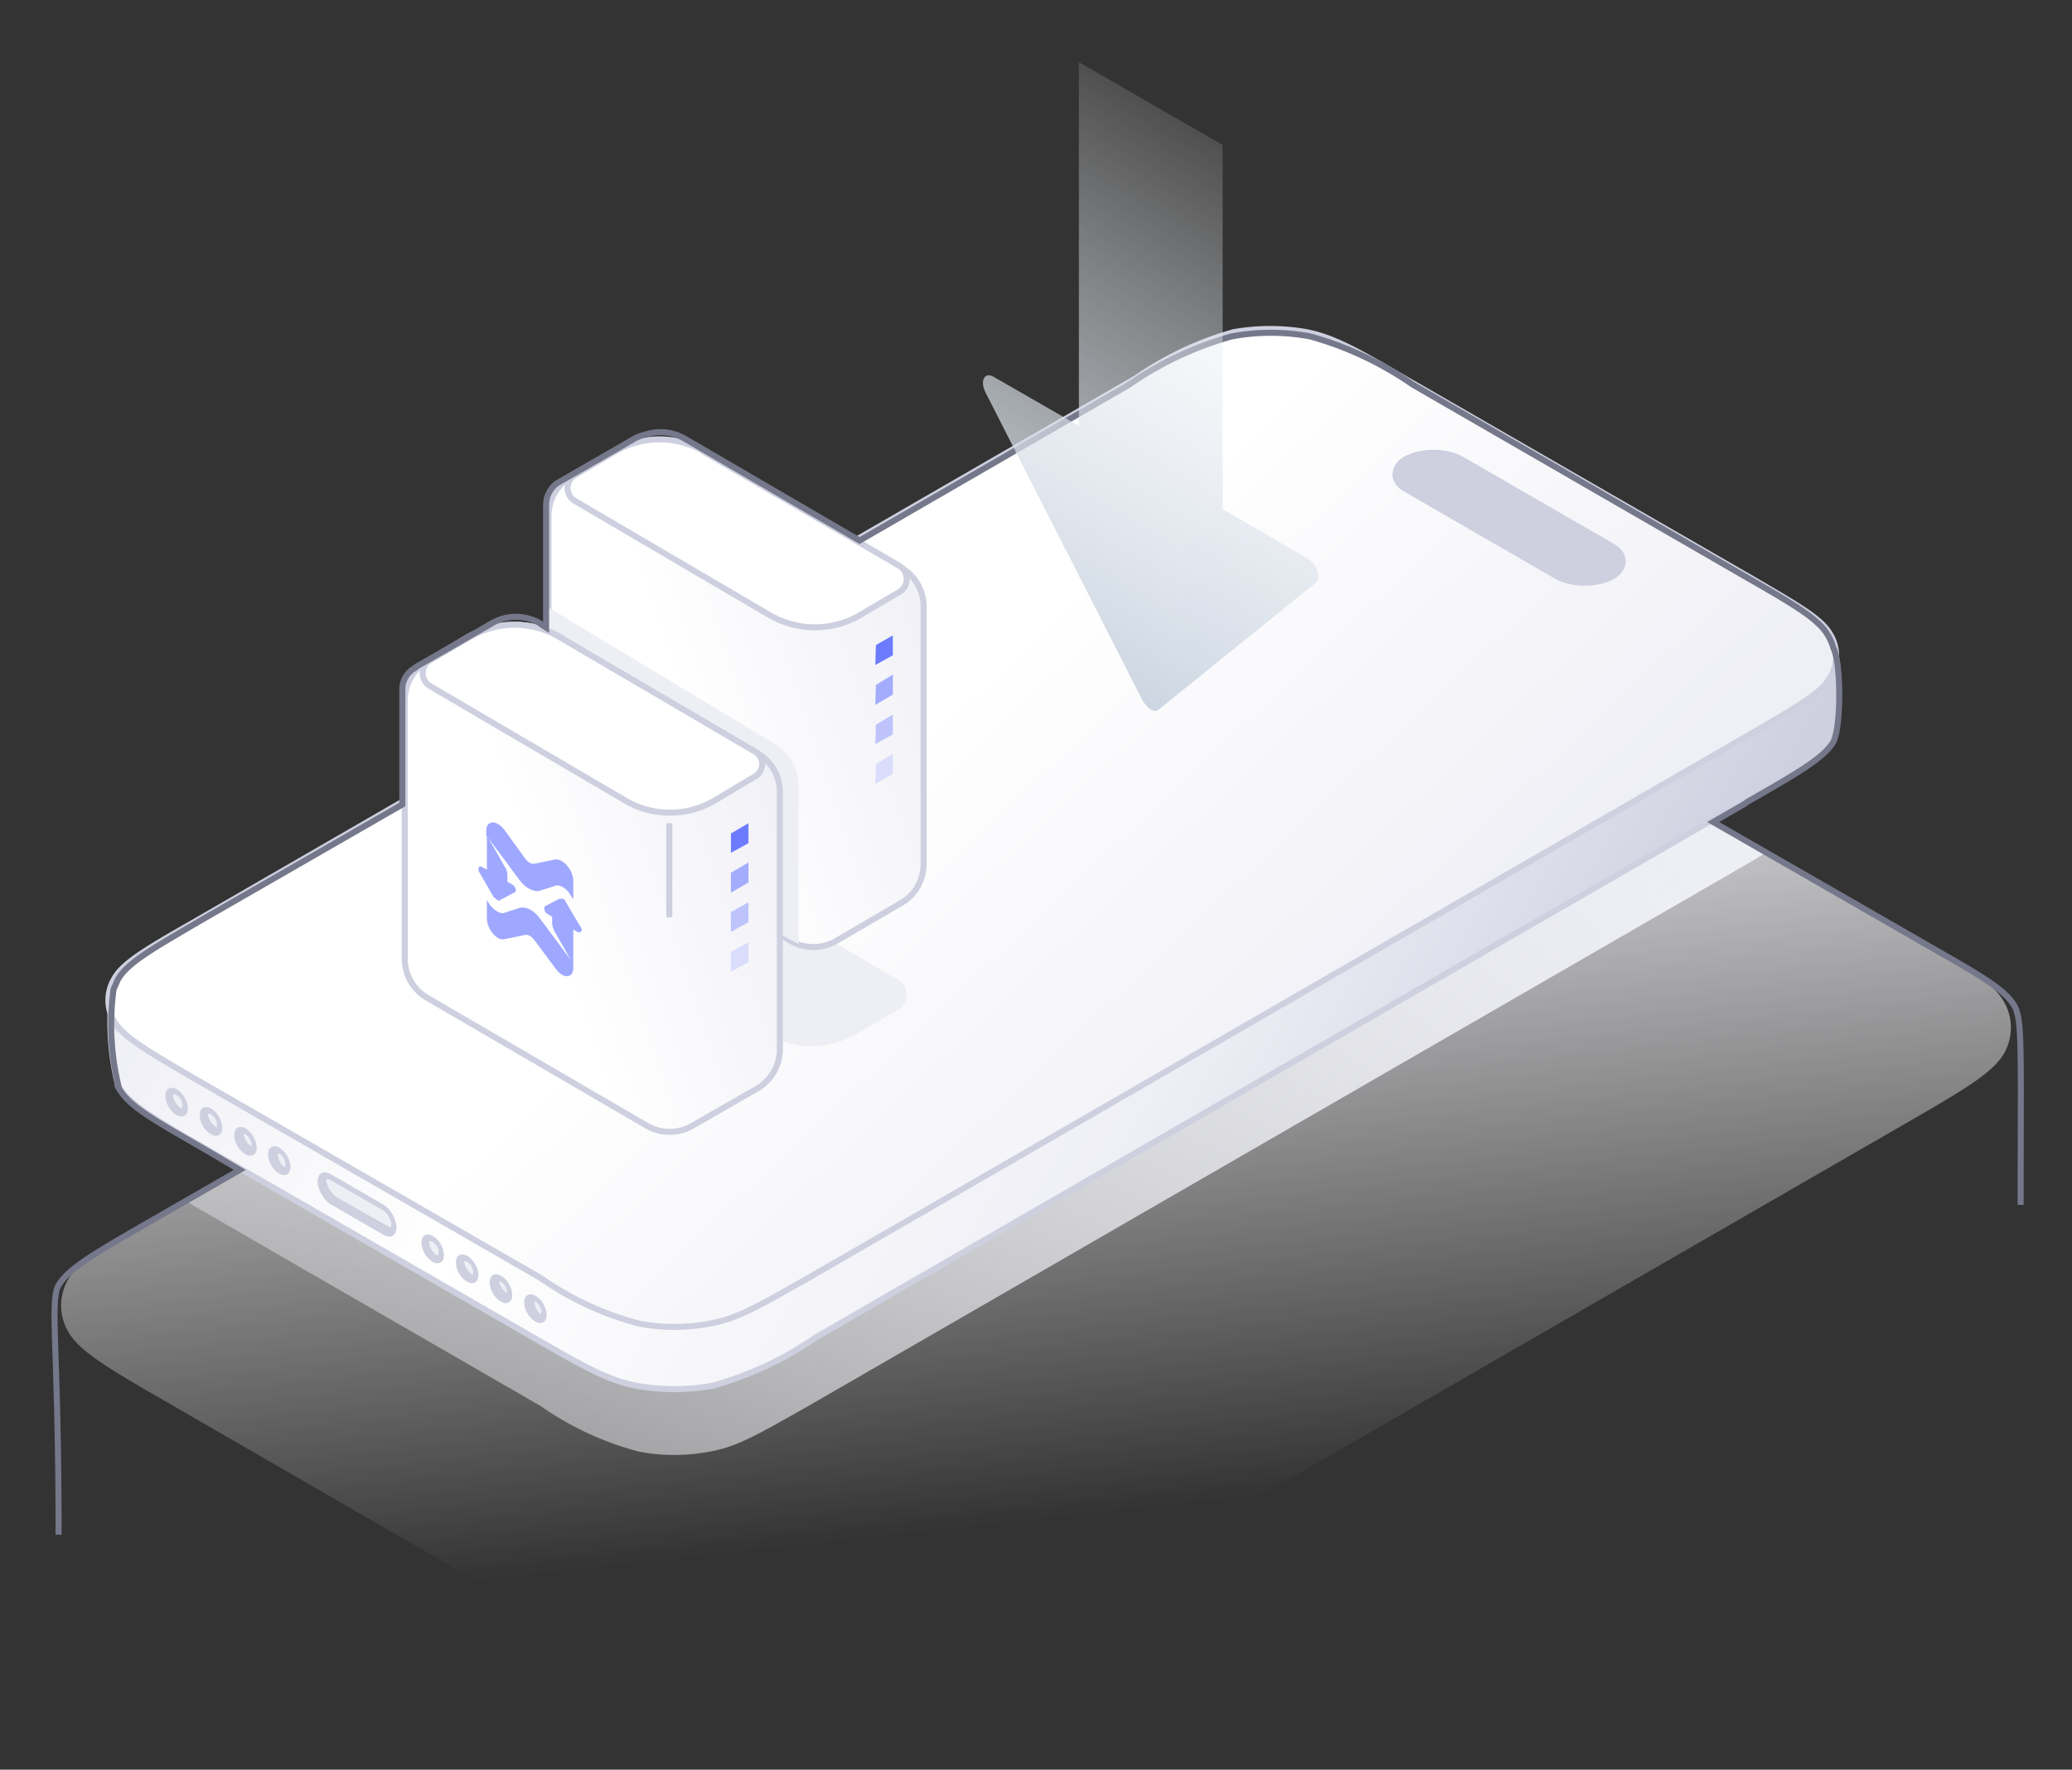 <svg xmlns="http://www.w3.org/2000/svg" fill="none" viewBox="0 0 343 293">
  <rect x="0" y="0" width="343" height="293" fill="#333333" stroke="none"/>
  <path fill="url(#a)" d="M183.7 110.1c9.7-5.6 14.5-8.4 20.1-9.4 5-1 10.2-1 15.1 0 5.6 1 10.5 3.8 20.2 9.4l76.2 44c9.7 5.6 14.5 8.4 16.4 11.7a8.6 8.6 0 0 1 0 8.7c-1.9 3.2-6.7 6-16.4 11.6l-156 90a67.4 67.4 0 0 1-20.1 9.5c-5 1-10.2 1-15.1 0-5.6-1-10.5-3.8-20.2-9.4l-76.2-44c-9.7-5.6-14.5-8.4-16.4-11.7a8.6 8.6 0 0 1 0-8.7c1.9-3.2 6.7-6 16.4-11.6l156-90Z"/>
  <path fill="url(#b)" fill-rule="evenodd" d="m292.6 141-2.6 1.6-156.2 90.2c-7.8 4.4-11.6 6.7-16.1 7.5-4 .8-8.2.8-12.1 0a51 51 0 0 1-16.1-7.5L32 199.6l-1.6-1L189.2 107a54 54 0 0 1 16.1-7.5c4-.8 8.2-.8 12.1 0 4.5.8 8.4 3 16.1 7.5l59.1 34.2Z" clip-rule="evenodd"/>
  <path fill="url(#c)" stroke="#CED0E0" d="M186.8 74c8.2-4.8 12.3-7.2 17-8a35 35 0 0 1 12.9 0c4.7.8 8.8 3.2 17 8l55 31.6c9 4.3 13.1-1.3 14.7 1.4 1.3 2.4 1.3 13 0 15.5-1.6 2.7-6.5 5.5-14.8 10.3l-153.5 88.6a57.2 57.2 0 0 1-17 8 35 35 0 0 1-12.9 0c-4.7-.9-8.8-3.3-17-8l-55-31.7c-8.2-4.7-12-7.1-13.6-9.8a43.7 43.7 0 0 1-1-16c.4-2.8 6.4 3.4 14.7-1.3L186.8 74Z"/>
  <path fill="url(#d)" stroke="#CED0E0" d="M188.1 62.6a54 54 0 0 1 16.1-7.6c4-.7 8.2-.7 12.1 0 4.5.9 8.4 3.1 16.1 7.6L290 95.8c7.7 4.5 11.6 6.7 13 9.3a6.9 6.9 0 0 1 0 7c-1.4 2.6-5.3 4.8-13 9.3l-156.2 90.2c-7.8 4.4-11.6 6.7-16.1 7.5-4 .8-8.2.8-12.1 0a51 51 0 0 1-16.1-7.5l-57.6-33.2c-7.7-4.5-11.6-6.8-13-9.3a6.9 6.9 0 0 1 0-7c1.4-2.6 5.3-4.9 13-9.3l156.2-90.2Z"/>
  <rect width="40.3" height="11.4" fill="#CED0E0" rx="5.7" transform="matrix(.866 .5 -.866 .5 237.3 72.8)"/>
  <path fill="#EEEFF5" d="M101.1 143.2a15 15 0 0 1 15.1 0l32.4 19c2 1 2 4 0 5l-6.8 4a15 15 0 0 1-15 0l-32.4-19a3 3 0 0 1 0-5.1l6.7-4Z"/>
  <path fill="url(#e)" stroke="#CED0E0" d="m116.8 75 32.4 19a7.5 7.5 0 0 1 3.7 6.4V143c0 2.7-1.4 5.2-3.7 6.5l-10.8 6.3a7.5 7.5 0 0 1-7.5 0l-36.4-21.3a7.5 7.5 0 0 1-3.7-6.5V85.4c0-2.7 1.4-5.1 3.7-6.5l6.7-3.9a15.5 15.5 0 0 1 15.6 0Z"/>
  <path fill="#EEEFF5" d="m90.8 100.6 37.5 22.6a8 8 0 0 1 3.9 6.8v26.3l-41.4-22v-33.7Z"/>
  <path fill="url(#f)" stroke="#CED0E0" d="m93 105.7 32.4 19a7.5 7.5 0 0 1 3.7 6.4v42.6c0 2.7-1.4 5.1-3.7 6.5l-10.8 6.2a7.5 7.5 0 0 1-7.5 0l-36.4-21.2a7.5 7.5 0 0 1-3.7-6.5V116c0-2.7 1.4-5.2 3.7-6.5l6.7-4a15.5 15.5 0 0 1 15.6.1Z"/>
  <path fill="#fff" stroke="#CED0E0" d="m92.5 105.4 32.4 19c1.7.9 1.7 3.3 0 4.2l-6.7 4a14.6 14.6 0 0 1-14.6 0l-32.4-19a2.5 2.5 0 0 1 0-4.3l6.7-3.9a14.6 14.6 0 0 1 14.6 0Zm24-30.6 32.4 18.9c1.6 1 1.6 3.3 0 4.3l-6.8 4c-4.5 2.5-10 2.5-14.6-.1l-32.4-19a2.5 2.5 0 0 1 0-4.2l6.8-4c4.5-2.6 10-2.6 14.6 0Z"/>
  <path stroke="#CED0E0" d="M110.8 136.3v15.6"/>
  <path fill="#6D7CFF" d="m121 138 2.9-1.7v3.3l-2.9 1.6z"/>
  <path fill="#6D7CFF" d="m121 144.5 2.9-1.7v3.3l-2.9 1.7z" opacity=".6"/>
  <path fill="#6D7CFF" d="m121 151 2.9-1.6v3.3l-2.9 1.6z" opacity=".4"/>
  <path fill="#6D7CFF" d="m121 157.6 2.9-1.6v3.3l-2.9 1.6z" opacity=".2"/>
  <rect width="14.1" height="4" fill="#EEEFF5" stroke="#CED0E0" rx="2" transform="matrix(.866 .5 0 1 53 193.9)"/>
  <path fill="#CED0E0" fill-rule="evenodd" d="M54 194.7v.5c0 1 .8 2.4 1.7 3l8.8 5 .6.2c-.2.7-.9 1-1.7.5l-8.7-5a4 4 0 0 1-1.7-3c0-.9.4-1.3 1-1.2Z" clip-rule="evenodd"/>
  <rect width="3.3" height="3.3" fill="#EEEFF5" stroke="#CED0E0" rx="1.6" transform="matrix(0 -1 .866 .5 70.2 207.6)"/>
  <rect width="3.3" height="3.3" fill="#EEEFF5" stroke="#CED0E0" rx="1.6" transform="matrix(0 -1 .866 .5 75.9 210.9)"/>
  <rect width="3.3" height="3.3" fill="#EEEFF5" stroke="#CED0E0" rx="1.6" transform="matrix(0 -1 .866 .5 81.5 214.2)"/>
  <rect width="3.3" height="3.3" fill="#EEEFF5" stroke="#CED0E0" rx="1.6" transform="matrix(0 -1 .866 .5 87.2 217.5)"/>
  <path fill="#CED0E0" fill-rule="evenodd" d="M71 205.4c0 1 .6 2 1.4 2.5l.3.1c-.2.6-.7.8-1.3.4a3.1 3.1 0 0 1-1.5-2.5c0-.7.5-1.1 1.1-1v.5Zm5.8 3.2c0 .9.7 2 1.4 2.5h.3c-.1.7-.7.9-1.3.5a3.1 3.1 0 0 1-1.4-2.5c0-.8.4-1.1 1-1v.5Zm5.8 3.2c0 .9.7 2 1.5 2.4l.3.2c-.2.6-.7.7-1.4.4a3.1 3.1 0 0 1-1.4-2.5c0-.8.5-1.2 1.1-1v.5Zm5.9 3.7c0 .9.6 2 1.4 2.4l.3.2c-.2.6-.7.7-1.4.4a3.1 3.1 0 0 1-1.4-2.5c0-.8.5-1.2 1.1-1v.5Z" clip-rule="evenodd"/>
  <rect width="3.3" height="3.3" fill="#EEEFF5" stroke="#CED0E0" rx="1.6" transform="matrix(0 -1 .866 .5 27.8 183.3)"/>
  <rect width="3.3" height="3.3" fill="#EEEFF5" stroke="#CED0E0" rx="1.6" transform="matrix(0 -1 .866 .5 33.5 186.5)"/>
  <rect width="3.3" height="3.3" fill="#EEEFF5" stroke="#CED0E0" rx="1.6" transform="matrix(0 -1 .866 .5 39.2 189.8)"/>
  <rect width="3.3" height="3.3" fill="#EEEFF5" stroke="#CED0E0" rx="1.6" transform="matrix(0 -1 .866 .5 44.8 193)"/>
  <path fill="#CED0E0" fill-rule="evenodd" d="M28.6 181c0 1 .6 2 1.4 2.5l.3.1c-.1.6-.7.8-1.3.4a3.1 3.1 0 0 1-1.5-2.4c0-.8.5-1.2 1.2-1v.4Zm5.8 3.2c0 1 .7 2 1.5 2.5l.3.1c-.2.6-.8.8-1.4.4a3.1 3.1 0 0 1-1.4-2.4c0-.8.5-1.2 1-1v.4Zm5.9 3.2c0 1 .6 2 1.4 2.5l.3.1c-.2.6-.7.8-1.4.4a3.1 3.1 0 0 1-1.4-2.5c0-.8.5-1.1 1.1-1v.5Zm5.7 3.7c0 1 .7 2 1.5 2.5l.3.1c-.2.6-.7.8-1.3.4a3.1 3.1 0 0 1-1.5-2.5c0-.7.5-1.1 1.1-1v.5Z" clip-rule="evenodd"/>
  <path fill="#6D7CFF" d="m145 106.8 2.8-1.6v3.3l-2.9 1.6z"/>
  <path fill="#6D7CFF" d="m145 113.4 2.8-1.7v3.3l-2.9 1.7z" opacity=".6"/>
  <path fill="#6D7CFF" d="m145 120 2.8-1.7v3.3l-2.9 1.6z" opacity=".4"/>
  <path fill="#6D7CFF" d="m145 126.5 2.8-1.7v3.3l-2.9 1.7z" opacity=".2"/>
  <path fill="#9EA8FF" d="M94.9 145.8c0-1.7-1.7-3.7-3-3.5l-3.4.7c-.5.1-1.1-.2-1.6-.9l-3.4-4.7c-1.3-1.7-3-1.6-3 .1v.8l5.5 7.4c1 1.4 2.4 2 3.3 1.8l2.5-.8c.4-.2.9-.1 1.4.2.5.3 1 .8 1.3 1.4l.4.6v-3.1Z"/>
  <path fill="#9EA8FF" fill-rule="evenodd" d="M80.6 138.3v5.7l-.7-.4c-.4-.3-.7-.1-.7.2 0 .4.1.6.2.7l2.3 4 .6.5c.2.1.4.2.5 0l2.3-1.2s.2 0 .3-.4c0-.4-.3-.8-.7-1l-.7-.4v-1c0-.4-.1-1-.4-1.4l-3-5.3Z" clip-rule="evenodd"/>
  <path fill="#9EA8FF" d="M80.6 152c0 1.8 1.6 3.8 2.9 3.5l3.4-.7c.5-.1 1.1.2 1.6.9l3.5 4.7c1.2 1.7 2.9 1.6 2.9-.1v-.8l-5.5-7.4c-1-1.4-2.3-2-3.3-1.8l-2.5.8c-.3.2-.8.1-1.3-.2a4 4 0 0 1-1.4-1.4l-.3-.5v3Z"/>
  <path fill="#9EA8FF" fill-rule="evenodd" d="M94.9 159.5v-5.6l.7.4c.4.2.6 0 .7-.3 0-.4-.2-.6-.3-.7l-2.3-3.9a1 1 0 0 0-.5-.6h-.6l-2.3 1.2s-.2 0-.2.4.3.9.7 1l.6.4v1c0 .5.2 1 .4 1.4l3 5.3Z" clip-rule="evenodd"/>
  <path stroke="#75778A" d="M9.7 254.1c0-31.3-1.5-38.6 0-41.3 1.6-2.7 5.7-5.1 14-9.9l16-9.2-6.3-3.7c-8.2-4.7-12.2-7-13.7-9.8a43.7 43.7 0 0 1-.9-16.4l.7-1.6c1.6-2.8 5.7-5.1 13.9-9.9l33.2-19.1v-19a4 4 0 0 1 2.1-3.6l.2-.2 12.2-7 .3-.2a8 8 0 0 1 8 0l.2.2.8.5V83.6c0-1.5.8-3 2-3.7l12.5-7.2c.5-.3 1.2-.6 1.8-.7a8 8 0 0 1 6.6.6l29 16.9 44.6-25.8a56 56 0 0 1 17-8c4.3-.8 8.7-.8 13 0a56 56 0 0 1 17 8l54.9 31.7c8.2 4.7 12.3 7.1 13.8 9.8a8 8 0 0 1 .9 2.1c1.3 2.5 1.3 13 0 15.5-1.5 2.7-6.3 5.4-14.3 10l-.4.3-5.2 3 36 20.7c8.2 4.7 12.3 7 13.9 9.8 1.3 2.4 1 7.4 1 32.9"/>
  <path fill="url(#g)" fill-rule="evenodd" d="m202.4 24-23.8-13.7v60.2l-14.1-8.1c-1.5-.9-2.3.6-1.4 2.5l26 51c.8 1.4 2 2.2 2.7 1.6l26-21c1-.8.2-3.2-1.3-4l-14.1-8.2V24Z" clip-rule="evenodd"/>
  <defs>
    <linearGradient id="a" x1="269.6" x2="255.3" y1="241.2" y2="110" gradientUnits="userSpaceOnUse">
      <stop stop-color="#fff" stop-opacity="0"/>
      <stop offset="1" stop-color="#EFEFF6"/>
    </linearGradient>
    <linearGradient id="b" x1="-101.7" x2="283.8" y1="295.9" y2="152.7" gradientUnits="userSpaceOnUse">
      <stop stop-color="#FAFAFC" stop-opacity="0"/>
      <stop offset="1" stop-color="#EEEFF5"/>
    </linearGradient>
    <linearGradient id="c" x1="303" x2="110.1" y1="115.8" y2="7.2" gradientUnits="userSpaceOnUse">
      <stop stop-color="#CED0E0"/>
      <stop offset=".3" stop-color="#EFEFF6"/>
      <stop offset=".7" stop-color="#fff"/>
      <stop offset="1" stop-color="#EFEFF6"/>
    </linearGradient>
    <linearGradient id="d" x1="310.8" x2="208.4" y1="95.3" y2="-14" gradientUnits="userSpaceOnUse">
      <stop stop-color="#EFEFF6"/>
      <stop offset=".6" stop-color="#fff"/>
    </linearGradient>
    <linearGradient id="e" x1="145.8" x2="70.2" y1="65.1" y2="90.3" gradientUnits="userSpaceOnUse">
      <stop stop-color="#EFEFF6"/>
      <stop offset=".6" stop-color="#fff"/>
    </linearGradient>
    <linearGradient id="f" x1="122" x2="46.4" y1="95.8" y2="121" gradientUnits="userSpaceOnUse">
      <stop stop-color="#EFEFF6"/>
      <stop offset=".6" stop-color="#fff"/>
    </linearGradient>
    <linearGradient id="g" x1="190.7" x2="139.2" y1="0" y2="88.8" gradientUnits="userSpaceOnUse">
      <stop stop-color="#fff" stop-opacity="0"/>
      <stop offset="1" stop-color="#CBD5E1"/>
    </linearGradient>
  </defs>
</svg>
